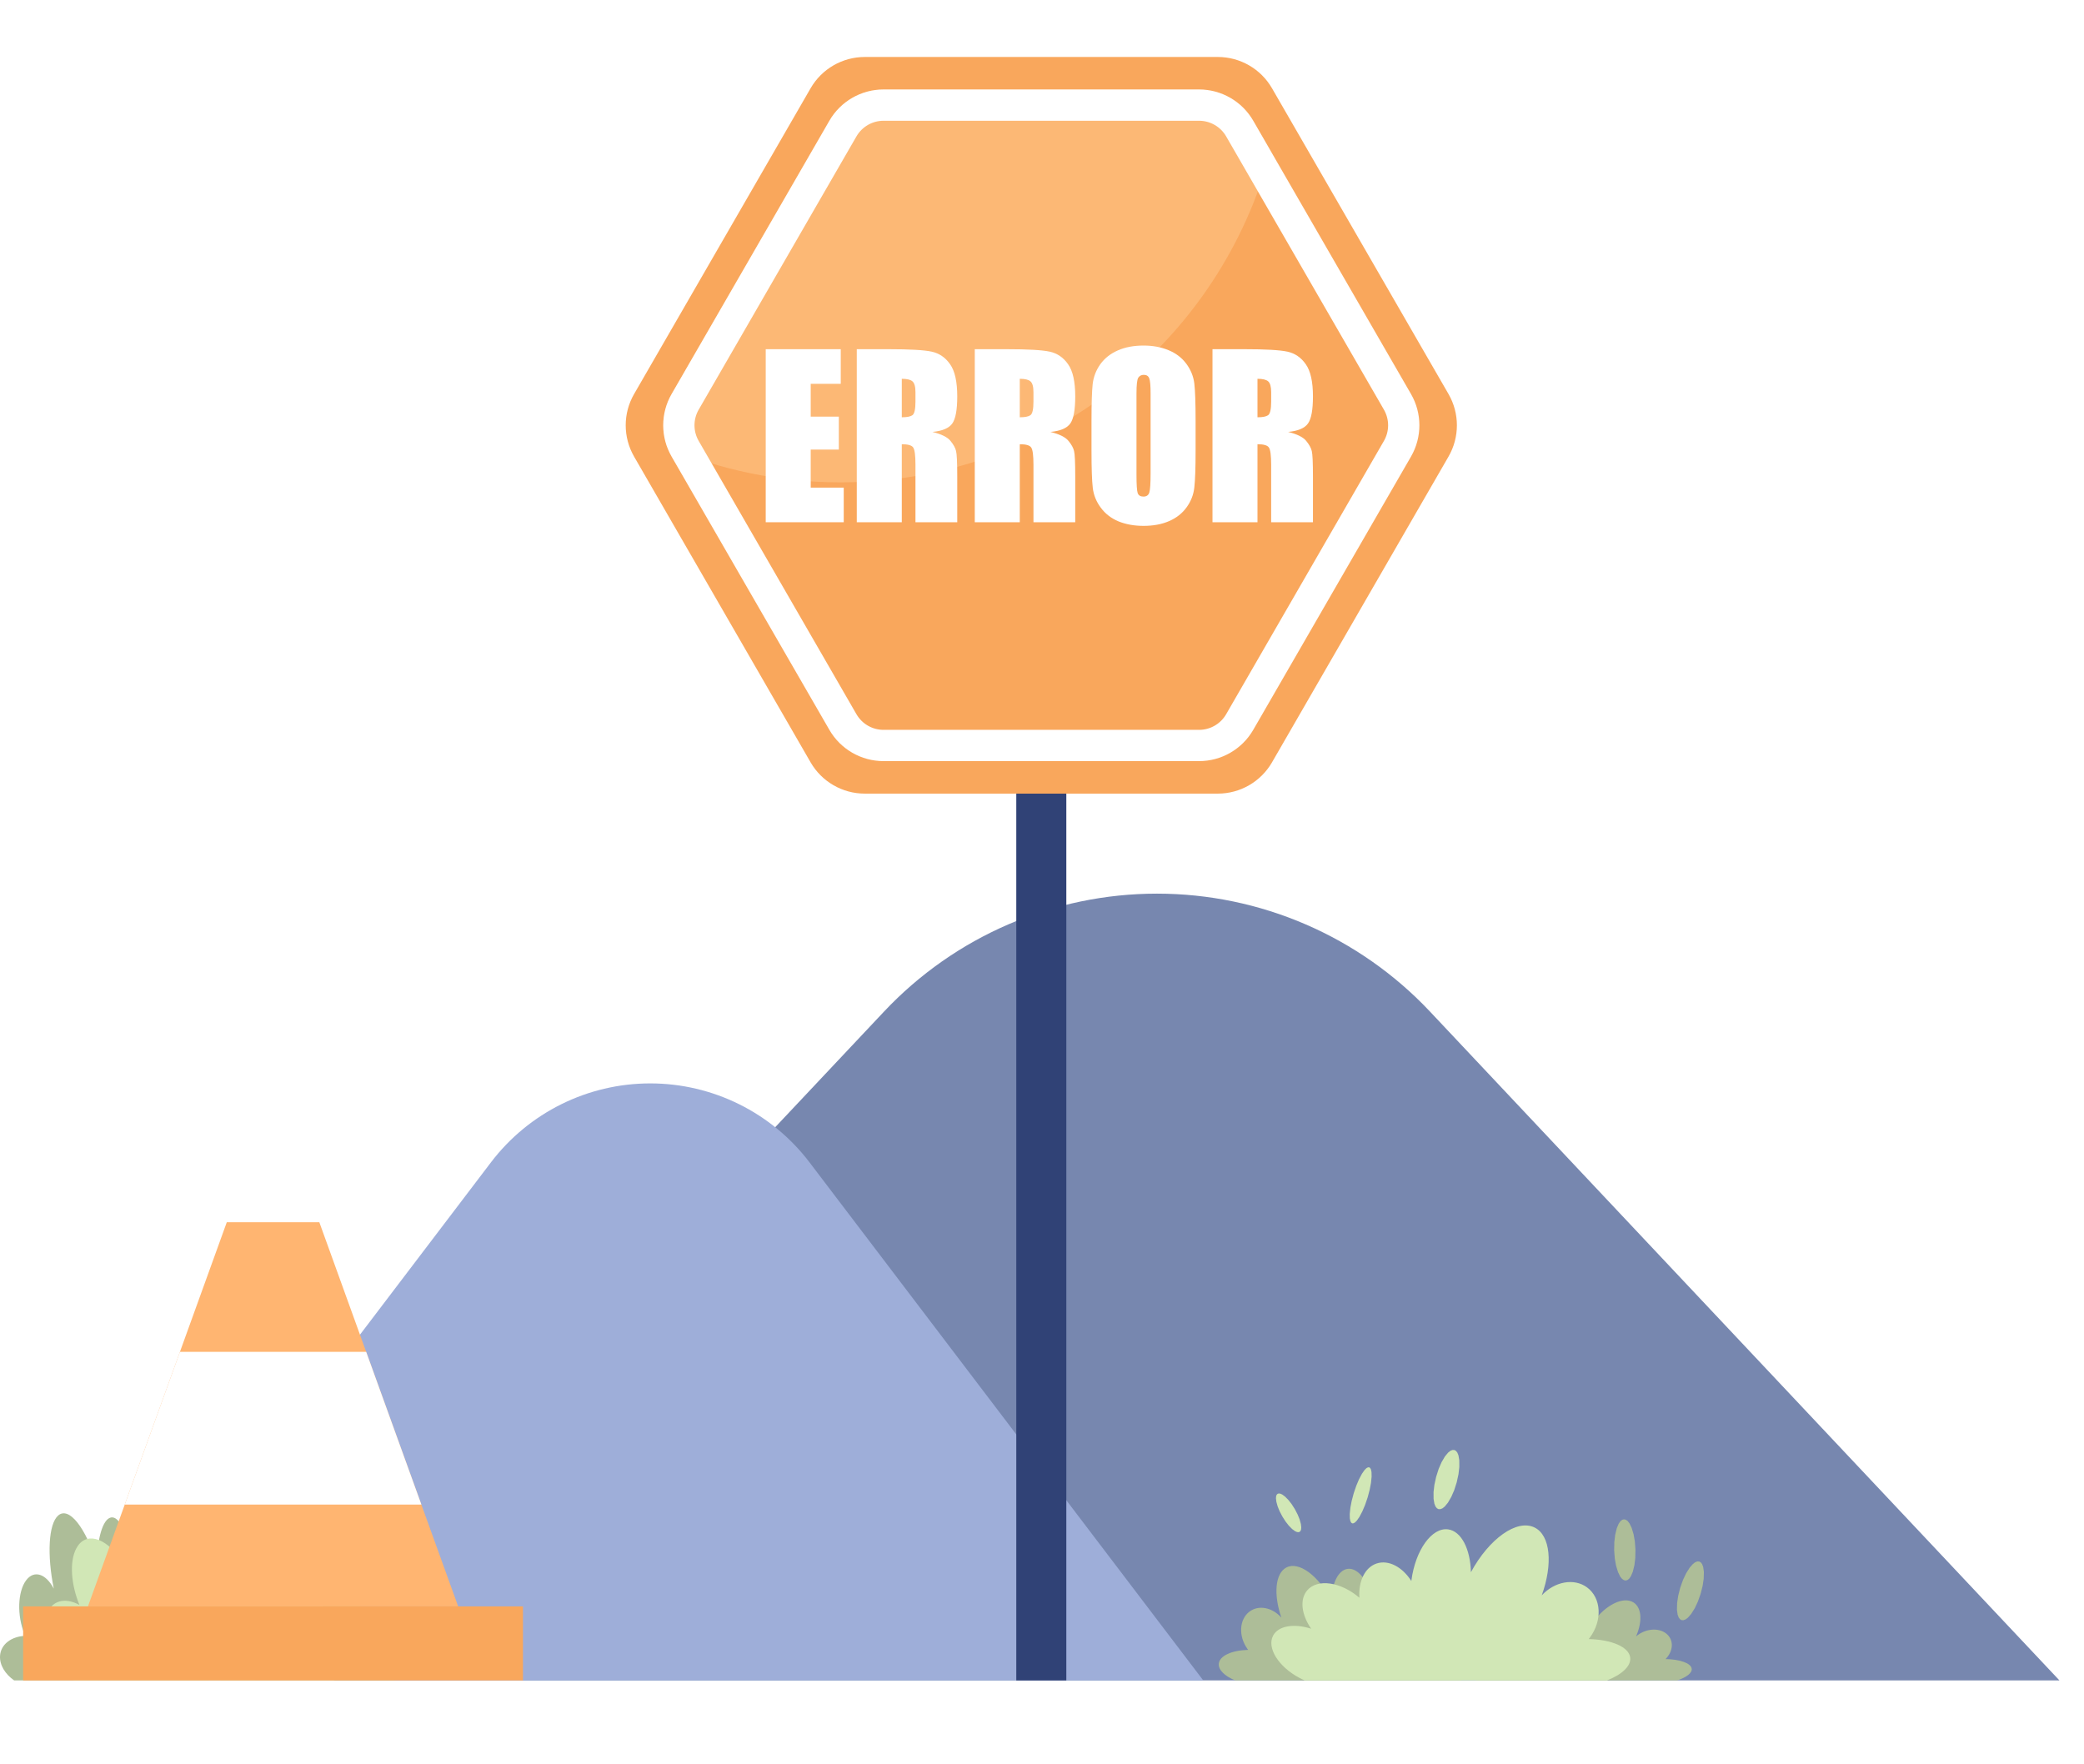 <svg height="1024" node-id="1" sillyvg="true" template-height="1024" template-width="1210" version="1.1" viewBox="0 0 1210 1024" width="1210" xmlns="http://www.w3.org/2000/svg" xmlns:xlink="http://www.w3.org/1999/xlink"><defs node-id="79"><filter height="144.044" id="filter0_d_3490_9450" node-id="33" width="101.908" x="682.199" y="180.949"><feFlood color-interpolation-filters="sRGB" flood-color="#000000" flood-opacity="0" result="BackgroundImageFix"></feFlood><feColorMatrix color-interpolation-filters="sRGB" in="SourceAlpha" result="hardAlpha" type="matrix" values="0 0 0 0 0 0 0 0 0 0 0 0 0 0 0 0 0 0 127 0"></feColorMatrix><feOffset color-interpolation-filters="sRGB" dx="0" dy="7.262" in="hardAlpha" result="result3"></feOffset><feGaussianBlur color-interpolation-filters="sRGB" in="result3" result="result4" stdDeviation="10.894 10.894"></feGaussianBlur><feComposite color-interpolation-filters="sRGB" in="result4" in2="hardAlpha" operator="out" result="result5"></feComposite><feColorMatrix color-interpolation-filters="sRGB" in="result5" result="result6" type="matrix" values="0 0 0 0 0.942 0 0 0 0 0.289 0 0 0 0 0.145 0 0 0 0.25 0"></feColorMatrix><feBlend color-interpolation-filters="sRGB" in="result6" in2="BackgroundImageFix" mode="normal" result="effect1_dropShadow_3490_9450"></feBlend><feBlend color-interpolation-filters="sRGB" in="SourceGraphic" in2="effect1_dropShadow_3490_9450" mode="normal" result="shape"></feBlend></filter><filter height="148.264" id="filter1_d_3490_9450" node-id="42" width="104.018" x="611.95" y="178.839"><feFlood color-interpolation-filters="sRGB" flood-color="#000000" flood-opacity="0" result="BackgroundImageFix"></feFlood><feColorMatrix color-interpolation-filters="sRGB" in="SourceAlpha" result="hardAlpha" type="matrix" values="0 0 0 0 0 0 0 0 0 0 0 0 0 0 0 0 0 0 127 0"></feColorMatrix><feOffset color-interpolation-filters="sRGB" dx="0" dy="7.262" in="hardAlpha" result="result3"></feOffset><feGaussianBlur color-interpolation-filters="sRGB" in="result3" result="result4" stdDeviation="10.894 10.894"></feGaussianBlur><feComposite color-interpolation-filters="sRGB" in="result4" in2="hardAlpha" operator="out" result="result5"></feComposite><feColorMatrix color-interpolation-filters="sRGB" in="result5" result="result6" type="matrix" values="0 0 0 0 0.942 0 0 0 0 0.289 0 0 0 0 0.145 0 0 0 0.25 0"></feColorMatrix><feBlend color-interpolation-filters="sRGB" in="result6" in2="BackgroundImageFix" mode="normal" result="effect1_dropShadow_3490_9450"></feBlend><feBlend color-interpolation-filters="sRGB" in="SourceGraphic" in2="effect1_dropShadow_3490_9450" mode="normal" result="shape"></feBlend></filter><filter height="144.044" id="filter2_d_3490_9450" node-id="51" width="101.908" x="544.184" y="180.949"><feFlood color-interpolation-filters="sRGB" flood-color="#000000" flood-opacity="0" result="BackgroundImageFix"></feFlood><feColorMatrix color-interpolation-filters="sRGB" in="SourceAlpha" result="hardAlpha" type="matrix" values="0 0 0 0 0 0 0 0 0 0 0 0 0 0 0 0 0 0 127 0"></feColorMatrix><feOffset color-interpolation-filters="sRGB" dx="0" dy="7.262" in="hardAlpha" result="result3"></feOffset><feGaussianBlur color-interpolation-filters="sRGB" in="result3" result="result4" stdDeviation="10.894 10.894"></feGaussianBlur><feComposite color-interpolation-filters="sRGB" in="result4" in2="hardAlpha" operator="out" result="result5"></feComposite><feColorMatrix color-interpolation-filters="sRGB" in="result5" result="result6" type="matrix" values="0 0 0 0 0.942 0 0 0 0 0.289 0 0 0 0 0.145 0 0 0 0.25 0"></feColorMatrix><feBlend color-interpolation-filters="sRGB" in="result6" in2="BackgroundImageFix" mode="normal" result="effect1_dropShadow_3490_9450"></feBlend><feBlend color-interpolation-filters="sRGB" in="SourceGraphic" in2="effect1_dropShadow_3490_9450" mode="normal" result="shape"></feBlend></filter><filter height="144.044" id="filter3_d_3490_9450" node-id="60" width="101.908" x="475.674" y="180.949"><feFlood color-interpolation-filters="sRGB" flood-color="#000000" flood-opacity="0" result="BackgroundImageFix"></feFlood><feColorMatrix color-interpolation-filters="sRGB" in="SourceAlpha" result="hardAlpha" type="matrix" values="0 0 0 0 0 0 0 0 0 0 0 0 0 0 0 0 0 0 127 0"></feColorMatrix><feOffset color-interpolation-filters="sRGB" dx="0" dy="7.262" in="hardAlpha" result="result3"></feOffset><feGaussianBlur color-interpolation-filters="sRGB" in="result3" result="result4" stdDeviation="10.894 10.894"></feGaussianBlur><feComposite color-interpolation-filters="sRGB" in="result4" in2="hardAlpha" operator="out" result="result5"></feComposite><feColorMatrix color-interpolation-filters="sRGB" in="result5" result="result6" type="matrix" values="0 0 0 0 0.942 0 0 0 0 0.289 0 0 0 0 0.145 0 0 0 0.25 0"></feColorMatrix><feBlend color-interpolation-filters="sRGB" in="result6" in2="BackgroundImageFix" mode="normal" result="effect1_dropShadow_3490_9450"></feBlend><feBlend color-interpolation-filters="sRGB" in="SourceGraphic" in2="effect1_dropShadow_3490_9450" mode="normal" result="shape"></feBlend></filter><filter height="144.044" id="filter4_d_3490_9450" node-id="69" width="88.876" x="422.801" y="180.949"><feFlood color-interpolation-filters="sRGB" flood-color="#000000" flood-opacity="0" result="BackgroundImageFix"></feFlood><feColorMatrix color-interpolation-filters="sRGB" in="SourceAlpha" result="hardAlpha" type="matrix" values="0 0 0 0 0 0 0 0 0 0 0 0 0 0 0 0 0 0 127 0"></feColorMatrix><feOffset color-interpolation-filters="sRGB" dx="0" dy="7.262" in="hardAlpha" result="result3"></feOffset><feGaussianBlur color-interpolation-filters="sRGB" in="result3" result="result4" stdDeviation="10.894 10.894"></feGaussianBlur><feComposite color-interpolation-filters="sRGB" in="result4" in2="hardAlpha" operator="out" result="result5"></feComposite><feColorMatrix color-interpolation-filters="sRGB" in="result5" result="result6" type="matrix" values="0 0 0 0 0.942 0 0 0 0 0.289 0 0 0 0 0.145 0 0 0 0.25 0"></feColorMatrix><feBlend color-interpolation-filters="sRGB" in="result6" in2="BackgroundImageFix" mode="normal" result="effect1_dropShadow_3490_9450"></feBlend><feBlend color-interpolation-filters="sRGB" in="SourceGraphic" in2="effect1_dropShadow_3490_9450" mode="normal" result="shape"></feBlend></filter></defs><path d="M 513.27 587.31 C 554.40 543.61 611.75 518.83 671.77 518.83 L 671.77 518.83 C 731.79 518.83 789.14 543.61 830.28 587.31 L 1195.76 975.63 L 147.79 975.63 L 513.27 587.31 Z" fill="#7787af" fill-rule="nonzero" node-id="172" stroke="none" target-height="456.806" target-width="1047.97" target-x="147.79" target-y="518.825"/><path d="M 285.02 674.88 C 307.00 645.97 341.22 629.00 377.54 629.00 L 377.54 629.00 C 413.85 629.00 448.07 645.97 470.05 674.88 L 698.64 975.63 L 56.43 975.63 L 285.02 674.88 Z" fill="#9eaed9" fill-rule="nonzero" node-id="174" stroke="none" target-height="346.634" target-width="642.215" target-x="56.429" target-y="628.997"/><path d="M 120.94 975.63 L 8.23 975.63 C 3.00 971.98 -0.29 966.68 0.02 961.40 C 0.42 954.67 6.58 950.07 14.67 949.73 C 14.53 949.43 14.40 949.13 14.27 948.82 C 9.78 938.10 10.20 924.05 15.21 917.44 C 19.81 911.37 26.66 913.66 31.23 922.34 C 27.27 902.78 28.13 884.82 33.77 879.88 C 40.00 874.42 49.80 886.84 56.22 907.87 C 56.43 893.42 59.61 882.16 64.29 881.05 C 70.00 879.69 75.79 893.94 77.21 912.87 C 77.23 913.04 77.24 913.21 77.25 913.38 C 80.40 904.61 85.29 899.91 89.51 902.42 C 93.68 904.90 95.97 913.68 95.58 923.85 C 102.13 913.88 110.33 911.77 113.96 919.17 C 117.06 925.51 115.80 936.78 111.30 946.24 C 112.83 950.29 113.66 954.61 113.66 959.09 C 113.66 959.41 113.65 959.72 113.65 960.03 C 118.28 963.41 121.27 969.09 120.98 975.05 C 120.97 975.25 120.95 975.44 120.94 975.63 Z" fill="#adbd98" fill-rule="evenodd" node-id="176" stroke="none" target-height="101.212" target-width="121.564" target-x="-0.293" target-y="874.419"/><path d="M 128.41 975.63 L 228.71 975.63 C 233.36 973.08 236.29 969.37 236.01 965.68 C 235.65 960.97 230.18 957.75 222.98 957.51 C 223.10 957.30 223.21 957.09 223.33 956.87 C 227.33 949.38 226.95 939.55 222.49 934.92 C 218.40 930.68 212.30 932.28 208.23 938.35 C 211.76 924.67 210.99 912.10 205.98 908.65 C 200.44 904.83 191.71 913.52 186.00 928.23 C 185.81 918.12 182.99 910.25 178.82 909.47 C 173.74 908.52 168.59 918.49 167.32 931.73 C 167.30 931.85 167.29 931.96 167.28 932.08 C 164.48 925.95 160.13 922.66 156.37 924.42 C 152.67 926.16 150.62 932.29 150.97 939.41 C 145.14 932.43 137.84 930.96 134.62 936.13 C 131.85 940.57 132.98 948.45 136.98 955.07 C 135.62 957.90 134.88 960.92 134.88 964.06 C 134.88 964.28 134.88 964.50 134.89 964.72 C 130.77 967.08 128.11 971.06 128.37 975.23 C 128.38 975.36 128.39 975.50 128.41 975.63 Z" fill="#adbd98" fill-rule="evenodd" node-id="178" stroke="none" target-height="70.801" target-width="108.18" target-x="128.109" target-y="904.83"/><path d="M 42.90 975.63 L 193.73 975.63 C 201.12 970.68 205.78 963.51 205.34 956.37 C 204.77 947.25 196.07 941.03 184.62 940.56 C 184.81 940.16 185.00 939.75 185.19 939.33 C 191.54 924.82 190.94 905.80 183.85 896.85 C 177.35 888.63 167.65 891.73 161.19 903.49 C 166.80 877.01 165.58 852.68 157.61 846.00 C 148.80 838.61 134.93 855.42 125.84 883.89 C 125.55 864.33 121.06 849.09 114.44 847.58 C 106.36 845.75 98.17 865.03 96.15 890.66 C 96.14 890.89 96.12 891.12 96.10 891.35 C 91.65 879.48 84.73 873.11 78.76 876.52 C 72.87 879.88 69.63 891.75 70.17 905.53 C 60.91 892.02 49.31 889.17 44.18 899.19 C 40.25 906.89 41.27 919.94 46.11 931.79 C 37.61 927.16 29.75 929.21 27.12 937.64 C 23.89 948.00 29.79 964.05 40.29 973.50 C 41.16 974.28 42.03 974.99 42.90 975.63 Z" fill="#d1e7b6" fill-rule="evenodd" node-id="180" stroke="none" target-height="137.026" target-width="181.89" target-x="23.891" target-y="838.605"/><path d="M 131.67 709.61 L 185.41 709.61 L 266.02 932.64 L 51.06 932.64 L 131.67 709.61 Z" fill="#ffb571" fill-rule="nonzero" node-id="182" stroke="none" target-height="223.029" target-width="214.967" target-x="51.056" target-y="709.609"/><path d="M 72.42 873.52 L 104.47 784.85 L 212.61 784.85 L 244.66 873.52 L 72.42 873.52 Z" fill="#ffffff" fill-rule="evenodd" node-id="184" stroke="none" target-height="88.674" target-width="172.233" target-x="72.424" target-y="784.848"/><path d="M 13.44 932.64 L 303.64 932.64 L 303.64 975.63 L 13.44 975.63 L 13.44 932.64 Z" fill="#f9a75c" fill-rule="nonzero" node-id="186" stroke="none" target-height="42.993" target-width="290.206" target-x="13.436" target-y="932.638"/><path d="M 590.07 435.75 L 619.12 435.75 L 619.12 975.63 L 590.07 975.63 Z" fill="#304276" fill-rule="nonzero" node-id="188" stroke="none" target-height="539.887" target-width="29.05" target-x="590.071" target-y="435.745"/><path d="M 841.03 228.77 C 847.52 240.00 847.52 253.84 841.03 265.08 L 738.54 442.61 C 732.05 453.84 720.07 460.76 707.09 460.76 L 502.10 460.76 C 489.13 460.76 477.14 453.84 470.65 442.61 L 368.16 265.08 C 361.67 253.84 361.67 240.00 368.16 228.77 L 470.65 51.24 C 477.14 40.00 489.13 33.08 502.10 33.08 L 707.09 33.08 C 720.07 33.08 732.05 40.00 738.54 51.24 L 841.03 228.77 Z" fill="#f9a75c" fill-rule="nonzero" node-id="190" stroke="none" target-height="427.682" target-width="485.853" target-x="361.669" target-y="33.081"/><path d="M 387.42 259.76 C 383.61 249.67 384.45 238.28 389.94 228.77 L 481.55 70.11 C 488.03 58.87 500.02 51.95 512.99 51.95 L 696.20 51.95 C 709.17 51.95 721.16 58.87 727.65 70.11 L 737.75 87.61 C 708.65 198.36 607.84 280.05 487.95 280.05 C 452.29 280.05 418.32 272.83 387.42 259.76 Z" fill="#ffcb8e" fill-opacity="0.5" fill-rule="evenodd" node-id="192" stroke="none" target-height="228.104" target-width="354.141" target-x="383.609" target-y="51.95"/><path d="M 711.92 414.66 L 803.52 256.00 C 806.77 250.38 806.77 243.46 803.52 237.84 L 711.92 79.18 C 708.68 73.57 702.68 70.11 696.20 70.11 L 512.99 70.11 C 506.51 70.11 500.51 73.57 497.27 79.18 L 405.67 237.84 C 402.42 243.46 402.42 250.38 405.67 256.00 L 497.27 414.66 C 500.51 420.28 506.51 423.74 512.99 423.74 L 696.20 423.74 C 702.68 423.74 708.68 420.28 711.92 414.66 Z M 819.25 265.08 C 825.74 253.84 825.74 240.00 819.25 228.77 L 727.65 70.11 C 721.16 58.87 709.17 51.95 696.20 51.95 L 512.99 51.95 C 500.02 51.95 488.03 58.87 481.55 70.11 L 389.94 228.77 C 383.46 240.00 383.46 253.84 389.94 265.08 L 481.55 423.74 C 488.03 434.97 500.02 441.89 512.99 441.89 L 696.20 441.89 C 709.17 441.89 721.16 434.97 727.65 423.74 L 819.25 265.08 Z" fill="#ffffff" fill-rule="evenodd" node-id="194" stroke="none" target-height="389.945" target-width="442.278" target-x="383.457" target-y="51.949"/><g node-id="251"><path d="M 703.99 195.47 L 722.48 195.47 C 734.81 195.47 743.14 195.95 747.49 196.90 C 751.87 197.85 755.43 200.29 758.16 204.22 C 760.93 208.11 762.32 214.34 762.32 222.90 C 762.32 230.72 761.35 235.98 759.40 238.66 C 757.46 241.35 753.63 242.97 747.92 243.50 C 753.09 244.79 756.57 246.50 758.35 248.66 C 760.13 250.81 761.22 252.79 761.64 254.61 C 762.09 256.39 762.32 261.34 762.32 269.44 L 762.32 295.94 L 738.05 295.94 L 738.05 262.56 C 738.05 257.18 737.62 253.85 736.75 252.57 C 735.92 251.28 733.71 250.64 730.11 250.64 L 730.11 295.94 L 703.99 295.94 L 703.99 195.47 Z M 730.11 212.66 L 730.11 235.00 C 733.05 235.00 735.10 234.61 736.25 233.82 C 737.46 233.00 738.05 230.37 738.05 225.94 L 738.05 220.42 C 738.05 217.24 737.48 215.15 736.32 214.15 C 735.20 213.16 733.13 212.66 730.11 212.66 Z" fill="#ffffff" fill-rule="nonzero" filter="url(#filter0_d_3490_9450)" group-id="1" node-id="198" stroke="none" target-height="100.47" target-width="58.333" target-x="703.986" target-y="195.473"/></g><g node-id="252"><path d="M 694.18 254.30 C 694.18 264.40 693.93 271.56 693.44 275.77 C 692.98 279.95 691.49 283.78 688.97 287.25 C 686.49 290.73 683.11 293.40 678.85 295.26 C 674.59 297.12 669.63 298.05 663.96 298.05 C 658.58 298.05 653.74 297.18 649.44 295.45 C 645.18 293.67 641.74 291.02 639.14 287.50 C 636.53 283.99 634.98 280.16 634.48 276.02 C 633.99 271.89 633.74 264.65 633.74 254.30 L 633.74 237.11 C 633.74 227.02 633.97 219.88 634.42 215.70 C 634.92 211.48 636.41 207.64 638.89 204.16 C 641.41 200.69 644.80 198.02 649.07 196.16 C 653.33 194.29 658.29 193.36 663.96 193.36 C 669.34 193.36 674.16 194.25 678.42 196.03 C 682.72 197.77 686.17 200.40 688.78 203.91 C 691.39 207.43 692.94 211.26 693.44 215.39 C 693.93 219.53 694.18 226.77 694.18 237.11 L 694.18 254.30 Z M 668.05 221.29 C 668.05 216.61 667.79 213.63 667.25 212.35 C 666.75 211.03 665.70 210.37 664.08 210.37 C 662.72 210.37 661.66 210.91 660.92 211.98 C 660.22 213.01 659.86 216.12 659.86 221.29 L 659.86 268.20 C 659.86 274.04 660.09 277.64 660.55 279.00 C 661.04 280.37 662.16 281.05 663.90 281.05 C 665.68 281.05 666.81 280.26 667.31 278.69 C 667.81 277.12 668.05 273.38 668.05 267.46 L 668.05 221.29 Z" fill="#ffffff" fill-rule="nonzero" filter="url(#filter1_d_3490_9450)" group-id="2" node-id="203" stroke="none" target-height="104.689" target-width="60.444" target-x="633.737" target-y="193.364"/></g><g node-id="253"><path d="M 565.97 195.47 L 584.47 195.47 C 596.79 195.47 605.13 195.95 609.47 196.90 C 613.86 197.85 617.42 200.29 620.15 204.22 C 622.92 208.11 624.30 214.34 624.30 222.90 C 624.30 230.72 623.33 235.98 621.39 238.66 C 619.44 241.35 615.62 242.97 609.91 243.50 C 615.08 244.79 618.55 246.50 620.33 248.66 C 622.11 250.81 623.21 252.79 623.62 254.61 C 624.08 256.39 624.30 261.34 624.30 269.44 L 624.30 295.94 L 600.04 295.94 L 600.04 262.56 C 600.04 257.18 599.61 253.85 598.74 252.57 C 597.91 251.28 595.70 250.64 592.10 250.64 L 592.10 295.94 L 565.97 295.94 L 565.97 195.47 Z M 592.10 212.66 L 592.10 235.00 C 595.03 235.00 597.08 234.61 598.24 233.82 C 599.44 233.00 600.04 230.37 600.04 225.94 L 600.04 220.42 C 600.04 217.24 599.46 215.15 598.30 214.15 C 597.19 213.16 595.12 212.66 592.10 212.66 Z" fill="#ffffff" fill-rule="nonzero" filter="url(#filter2_d_3490_9450)" group-id="3" node-id="208" stroke="none" target-height="100.47" target-width="58.333" target-x="565.972" target-y="195.473"/></g><g node-id="254"><path d="M 497.46 195.47 L 515.95 195.47 C 528.28 195.47 536.62 195.95 540.96 196.90 C 545.35 197.85 548.91 200.29 551.64 204.22 C 554.41 208.11 555.79 214.34 555.79 222.90 C 555.79 230.72 554.82 235.98 552.88 238.66 C 550.93 241.35 547.11 242.97 541.40 243.50 C 546.57 244.79 550.04 246.50 551.82 248.66 C 553.60 250.81 554.70 252.79 555.11 254.61 C 555.57 256.39 555.79 261.34 555.79 269.44 L 555.79 295.94 L 531.53 295.94 L 531.53 262.56 C 531.53 257.18 531.10 253.85 530.23 252.57 C 529.40 251.28 527.19 250.64 523.59 250.64 L 523.59 295.94 L 497.46 295.94 L 497.46 195.47 Z M 523.59 212.66 L 523.59 235.00 C 526.52 235.00 528.57 234.61 529.73 233.82 C 530.93 233.00 531.53 230.37 531.53 225.94 L 531.53 220.42 C 531.53 217.24 530.95 215.15 529.79 214.15 C 528.67 213.16 526.61 212.66 523.59 212.66 Z" fill="#ffffff" fill-rule="nonzero" filter="url(#filter3_d_3490_9450)" group-id="4" node-id="213" stroke="none" target-height="100.47" target-width="58.333" target-x="497.461" target-y="195.473"/></g><g node-id="255"><path d="M 444.59 195.47 L 488.15 195.47 L 488.15 215.58 L 470.71 215.58 L 470.71 234.63 L 487.04 234.63 L 487.04 253.75 L 470.71 253.75 L 470.71 275.84 L 489.89 275.84 L 489.89 295.94 L 444.59 295.94 L 444.59 195.47 Z" fill="#ffffff" fill-rule="nonzero" filter="url(#filter4_d_3490_9450)" group-id="5" node-id="218" stroke="none" target-height="100.47" target-width="45.302" target-x="444.588" target-y="195.473"/></g><path d="M 725.33 935.77 C 730.67 931.62 738.65 933.18 743.97 939.13 C 739.35 925.73 740.36 913.43 746.92 910.04 C 754.17 906.30 765.57 914.81 773.04 929.22 C 773.28 919.32 776.98 911.61 782.43 910.85 C 789.07 909.92 795.80 919.67 797.47 932.64 C 797.48 932.76 797.50 932.87 797.51 932.99 C 801.17 926.99 806.86 923.76 811.78 925.49 C 816.62 927.19 819.29 933.20 818.84 940.16 C 826.46 933.33 836.00 931.89 840.22 936.96 C 843.83 941.30 842.36 949.02 837.12 955.50 C 838.91 958.27 839.87 961.23 839.87 964.30 C 839.87 964.52 839.86 964.73 839.85 964.95 C 845.25 967.26 848.73 971.15 848.38 975.23 C 848.37 975.37 848.36 975.50 848.34 975.63 L 717.20 975.63 C 711.12 973.13 707.29 969.50 707.66 965.89 C 708.12 961.27 715.28 958.12 724.70 957.89 C 724.54 957.68 724.38 957.48 724.23 957.26 C 719.01 949.92 719.50 940.30 725.33 935.77 Z" fill="#adbd98" fill-rule="evenodd" node-id="221" stroke="none" target-height="69.326" target-width="141.434" target-x="707.291" target-y="906.305"/><path d="M 966.49 947.75 C 961.73 944.84 954.63 945.94 949.90 950.10 C 954.01 940.73 953.12 932.12 947.28 929.75 C 940.83 927.13 930.68 933.09 924.03 943.16 C 923.82 936.24 920.53 930.85 915.68 930.31 C 909.77 929.66 903.77 936.49 902.29 945.56 C 902.28 945.64 902.27 945.72 902.26 945.80 C 899.00 941.60 893.93 939.35 889.56 940.55 C 885.25 941.74 882.88 945.95 883.28 950.82 C 876.50 946.04 868.00 945.03 864.25 948.58 C 861.04 951.62 862.34 957.02 867.00 961.55 C 865.42 963.49 864.56 965.56 864.56 967.71 C 864.56 967.86 864.57 968.01 864.58 968.16 C 859.77 969.77 856.68 972.50 856.99 975.35 C 857.00 975.45 857.01 975.54 857.02 975.63 L 973.73 975.63 C 979.13 973.88 982.54 971.34 982.22 968.81 C 981.80 965.59 975.43 963.38 967.06 963.22 C 967.20 963.08 967.33 962.93 967.47 962.78 C 972.12 957.65 971.68 950.92 966.49 947.75 Z" fill="#adbd98" fill-rule="evenodd" node-id="223" stroke="none" target-height="48.496" target-width="125.864" target-x="856.68" target-y="927.135"/><path d="M 921.53 921.66 C 913.97 916.04 902.69 918.16 895.17 926.21 C 901.70 908.08 900.27 891.42 891.00 886.84 C 880.75 881.77 864.61 893.29 854.04 912.79 C 853.71 899.39 848.48 888.95 840.77 887.92 C 831.38 886.66 821.85 899.88 819.50 917.43 C 819.48 917.59 819.46 917.74 819.44 917.90 C 814.26 909.77 806.21 905.41 799.26 907.74 C 792.41 910.04 788.64 918.18 789.28 927.62 C 778.50 918.36 765.00 916.41 759.04 923.27 C 754.46 928.54 755.65 937.49 761.28 945.60 C 751.39 942.43 742.24 943.84 739.18 949.61 C 735.43 956.70 742.29 967.70 754.51 974.17 C 755.51 974.71 756.53 975.19 757.54 975.63 L 933.03 975.63 C 941.63 972.24 947.05 967.33 946.53 962.44 C 945.87 956.19 935.75 951.93 922.43 951.61 C 922.65 951.33 922.87 951.05 923.08 950.76 C 930.48 940.83 929.78 927.80 921.53 921.66 Z" fill="#d1e7b6" fill-rule="evenodd" node-id="225" stroke="none" target-height="93.856" target-width="211.621" target-x="735.427" target-y="881.775"/><path d="M 751.83 876.21 L 753.43 879.30 L 754.56 882.07 L 755.30 884.77 L 755.53 886.79 L 755.42 888.05 L 755.08 888.86 L 754.56 889.37 L 753.87 889.56 L 753.00 889.45 L 751.85 888.92 L 750.21 887.71 L 748.25 885.71 L 746.41 883.35 L 744.54 880.42 L 742.94 877.34 L 741.81 874.56 L 741.07 871.87 L 740.84 869.84 L 740.95 868.59 L 741.29 867.77 L 741.81 867.27 L 742.50 867.08 L 743.37 867.19 L 744.52 867.71 L 746.16 868.93 L 748.12 870.92 L 749.96 873.28 L 751.83 876.21 Z" fill="#d1e7b6" fill-rule="nonzero" group-id="6" node-id="229" stroke="none" target-height="22.483" target-width="14.7" target-x="740.835" target-y="867.075"/><path d="M 794.07 869.38 L 792.57 873.77 L 791.02 877.42 L 789.30 880.68 L 787.81 882.82 L 786.67 883.95 L 785.80 884.41 L 785.10 884.42 L 784.53 884.02 L 784.06 883.16 L 783.74 881.58 L 783.68 878.98 L 784.06 875.31 L 784.81 871.41 L 786.00 866.93 L 787.50 862.54 L 789.04 858.89 L 790.77 855.63 L 792.26 853.49 L 793.40 852.36 L 794.27 851.91 L 794.97 851.89 L 795.54 852.29 L 796.01 853.15 L 796.33 854.73 L 796.38 857.33 L 796.01 861.00 L 795.26 864.90 L 794.07 869.38 Z" fill="#d1e7b6" fill-rule="nonzero" group-id="7" node-id="234" stroke="none" target-height="32.531" target-width="12.699" target-x="783.684" target-y="851.891"/><path d="M 845.79 860.61 L 844.32 865.22 L 842.65 869.05 L 840.69 872.42 L 838.86 874.64 L 837.47 875.74 L 836.28 876.19 L 835.22 876.17 L 834.29 875.66 L 833.49 874.67 L 832.83 873.02 L 832.36 870.19 L 832.34 866.29 L 832.82 862.14 L 833.85 857.41 L 835.32 852.79 L 836.98 848.96 L 838.95 845.59 L 840.78 843.38 L 842.17 842.28 L 843.36 841.82 L 844.42 841.84 L 845.35 842.36 L 846.15 843.34 L 846.81 844.99 L 847.28 847.83 L 847.30 851.73 L 846.82 855.88 L 845.79 860.61 Z" fill="#d1e7b6" fill-rule="nonzero" group-id="8" node-id="239" stroke="none" target-height="34.373" target-width="14.956" target-x="832.342" target-y="841.821"/><path d="M 949.57 899.69 L 949.47 904.53 L 948.97 908.67 L 948.05 912.46 L 946.93 915.11 L 945.91 916.56 L 944.90 917.34 L 943.88 917.62 L 942.84 917.39 L 941.79 916.67 L 940.69 915.28 L 939.43 912.70 L 938.30 908.97 L 937.57 904.85 L 937.21 900.02 L 937.31 895.18 L 937.81 891.04 L 938.73 887.25 L 939.85 884.60 L 940.87 883.15 L 941.88 882.37 L 942.90 882.09 L 943.94 882.32 L 944.99 883.04 L 946.09 884.43 L 947.35 887.01 L 948.48 890.74 L 949.21 894.86 L 949.57 899.69 Z" fill="#adbd98" fill-rule="nonzero" group-id="9" node-id="244" stroke="none" target-height="35.528" target-width="12.36" target-x="937.21" target-y="882.091"/><path d="M 987.39 925.39 L 985.77 929.95 L 983.99 933.73 L 981.91 937.03 L 980.02 939.19 L 978.59 940.24 L 977.39 940.66 L 976.33 940.61 L 975.41 940.06 L 974.65 939.05 L 974.04 937.38 L 973.66 934.53 L 973.77 930.63 L 974.38 926.50 L 975.56 921.81 L 977.19 917.24 L 978.97 913.47 L 981.04 910.16 L 982.94 908.01 L 984.37 906.95 L 985.57 906.53 L 986.63 906.59 L 987.54 907.13 L 988.31 908.15 L 988.91 909.82 L 989.30 912.66 L 989.19 916.56 L 988.58 920.69 L 987.39 925.39 Z" fill="#adbd98" fill-rule="nonzero" group-id="10" node-id="249" stroke="none" target-height="34.127" target-width="15.638" target-x="973.659" target-y="906.535"/></svg>